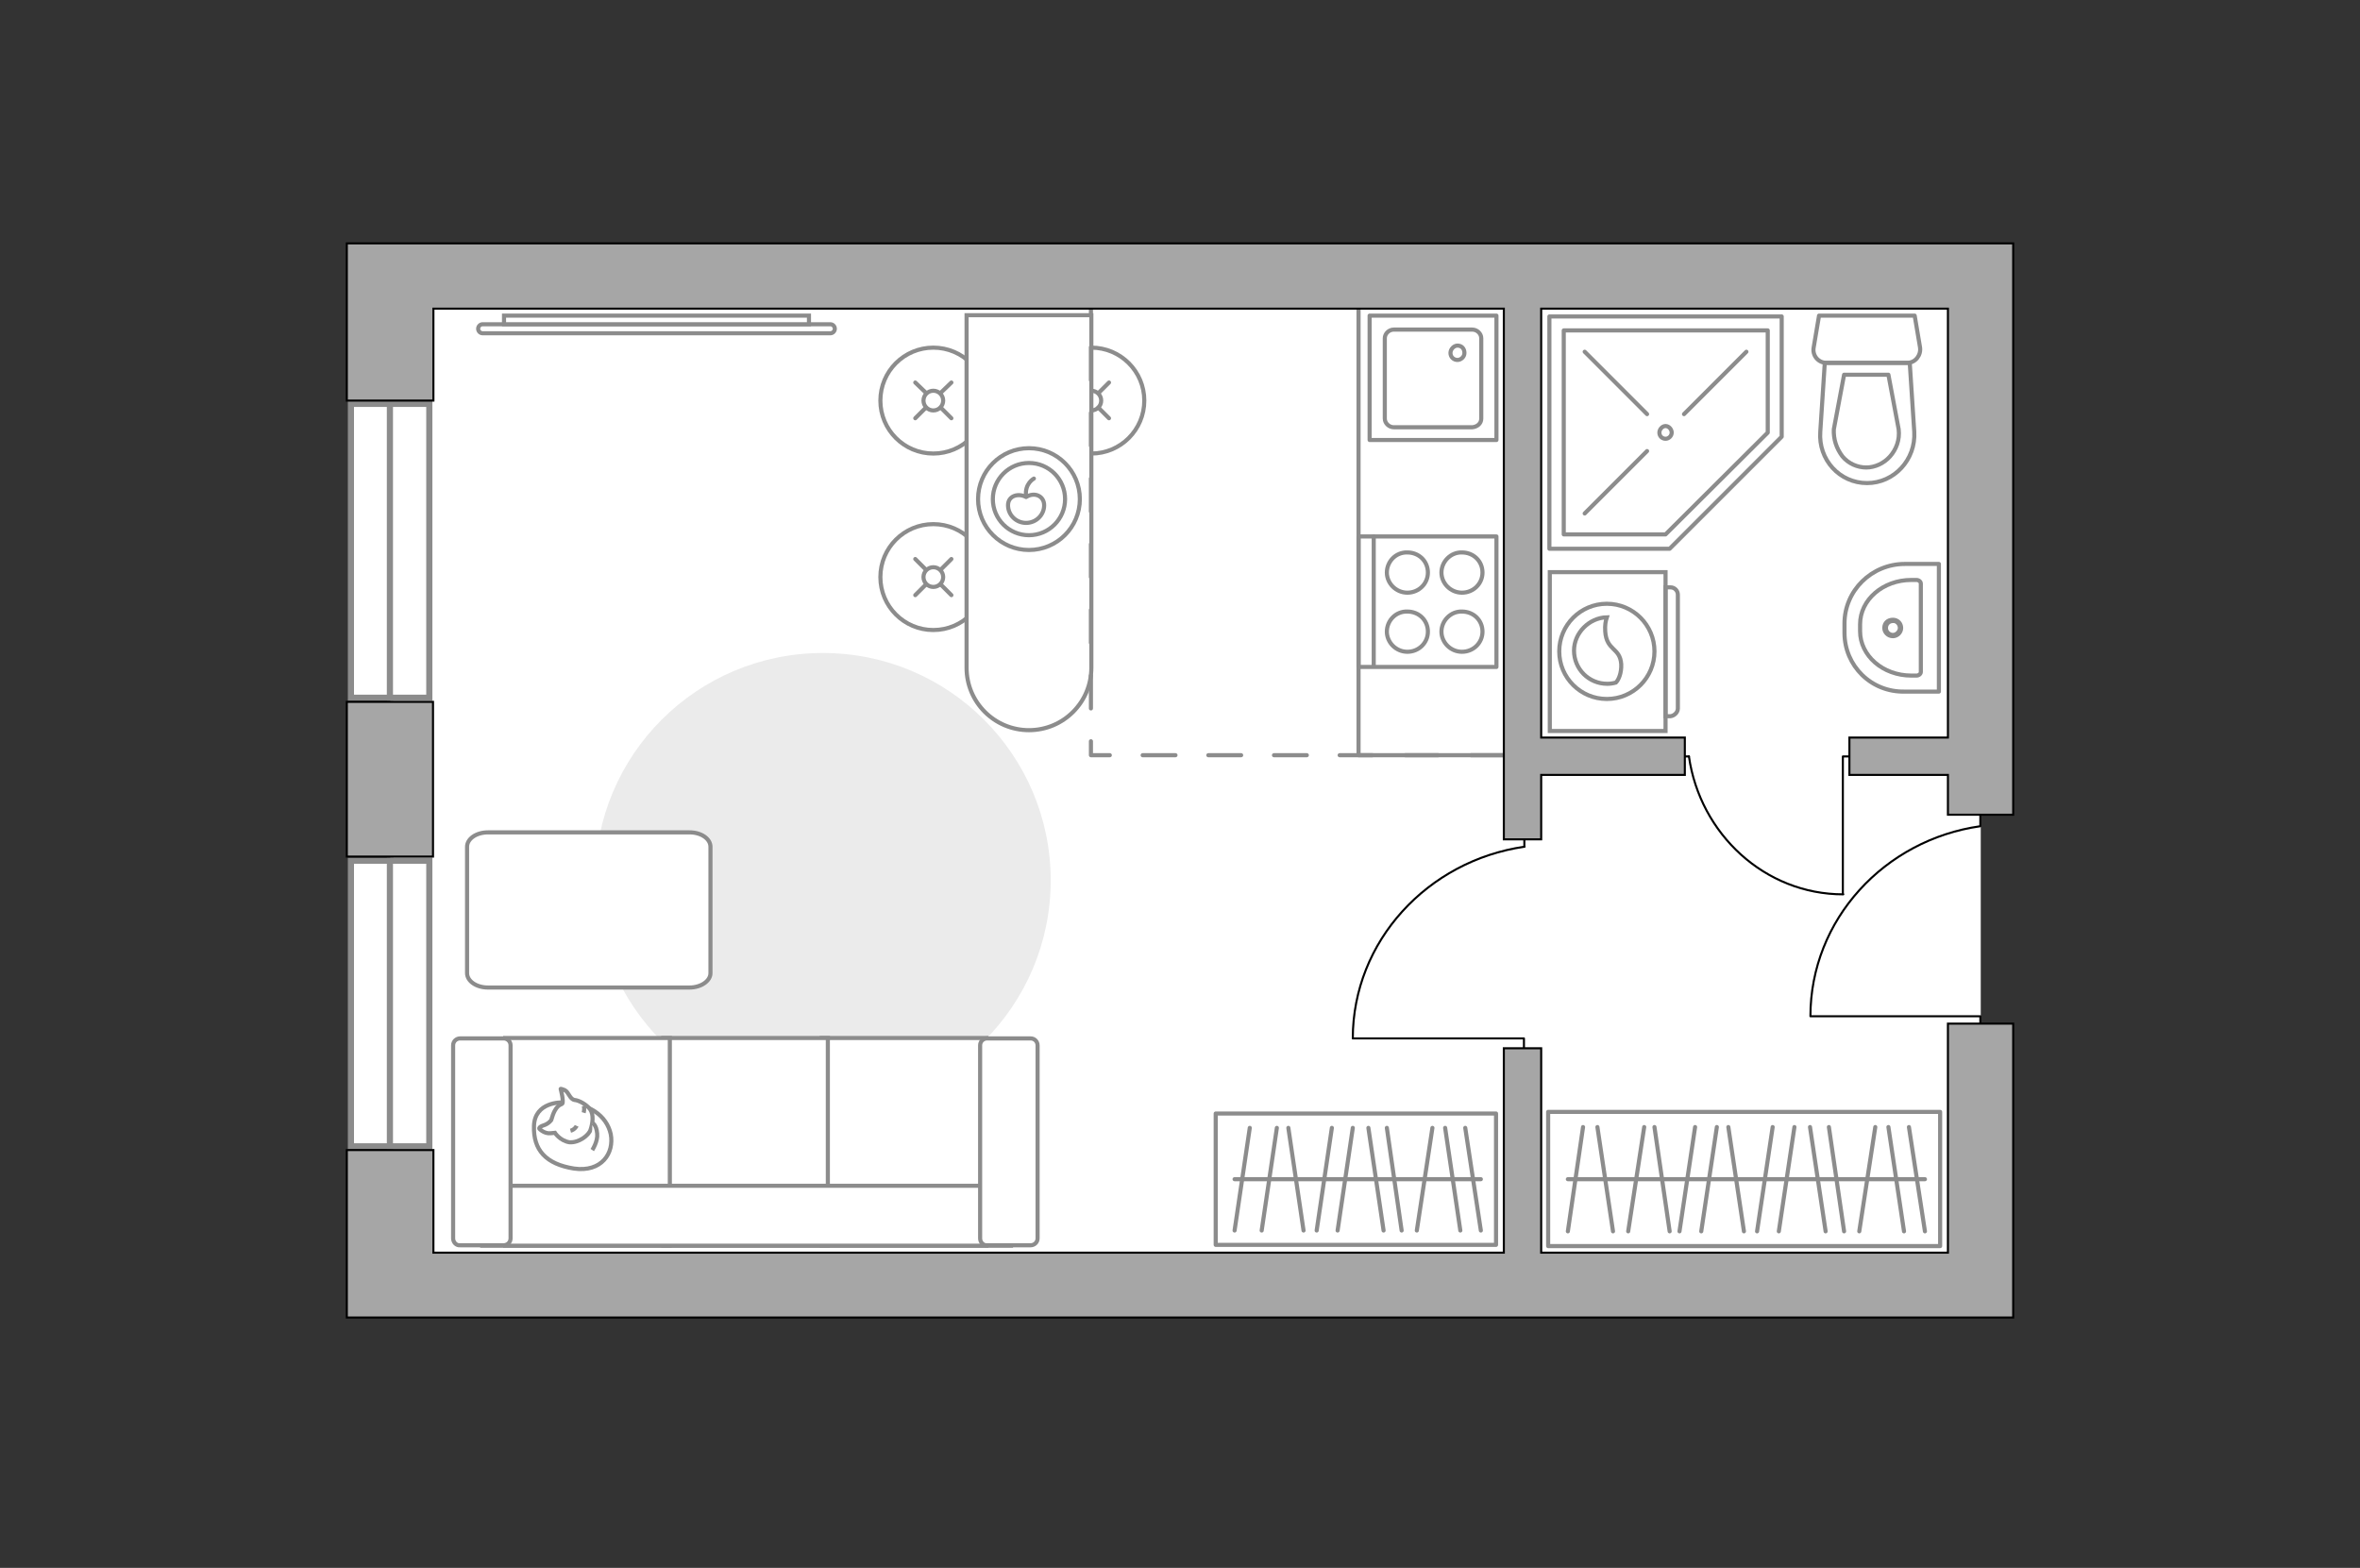 <?xml version="1.0" encoding="utf-8"?>
<!-- Generator: Adobe Illustrator 25.1.0, SVG Export Plug-In . SVG Version: 6.00 Build 0)  -->
<svg version="1.1" id="Слой_1" xmlns="http://www.w3.org/2000/svg" xmlns:xlink="http://www.w3.org/1999/xlink" x="0px" y="0px"
	 viewBox="0 0 575 382" style="enable-background:new 0 0 575 382;" xml:space="preserve">
<rect x="0" y="0" width="575" height="382" fill="#333333" stroke="none"/>
<style type="text/css">
	.st0{fill:#FFFFFF;}
	.st1{fill:#FFFFFF;stroke:#8C8C8C;stroke-width:1.5;stroke-linecap:round;stroke-miterlimit:10;}
	.st2{fill:none;stroke:#8C8C8C;stroke-linecap:round;stroke-linejoin:round;stroke-miterlimit:10;}
	.st3{fill:#EBEBEB;}
	.st4{fill:#FFFFFF;stroke:#8C8C8C;stroke-miterlimit:10;}
	.st5{fill:#FFFFFF;stroke:#8C8C8C;stroke-linecap:round;stroke-miterlimit:10;}
	.st6{fill:none;stroke:#8C8C8C;stroke-linecap:round;stroke-miterlimit:10;}
	.st7{fill-rule:evenodd;clip-rule:evenodd;fill:#FFFFFF;fill-opacity:0.1;stroke:#8C8C8C;stroke-miterlimit:10;}
	.st8{fill:none;stroke:#000000;stroke-width:0.5;stroke-linecap:round;stroke-linejoin:round;stroke-miterlimit:10;}
	.st9{fill:none;stroke:#8C8C8C;stroke-linecap:round;stroke-linejoin:round;stroke-miterlimit:10;stroke-dasharray:8;}
	.st10{fill:#8C8C8C;}
	.st11{fill:#A6A6A6;stroke:#000000;stroke-width:0.5;stroke-miterlimit:10;}
	.st12{fill:none;stroke:#8C8C8C;stroke-width:1.581;stroke-linecap:round;stroke-linejoin:round;stroke-miterlimit:10;}
	.st13{fill:none;stroke:#8C8C8C;stroke-width:1.634;stroke-linecap:round;stroke-linejoin:round;stroke-miterlimit:10;}
</style>
<g id="bg">
	<rect x="95.1" y="66.1" class="st0" width="387.5" height="245.7"/>
</g>
<g id="windows">
	<g>
		<path id="Vector_118_2_" class="st1" d="M95.1,209.7h-9.6v69.6h9.6V209.7z"/>
		<path id="Vector_124_2_" class="st1" d="M104.6,209.7H95v69.6h9.6V209.7z"/>
	</g>
	<g>
		<path id="Vector_118_1_" class="st1" d="M95.1,98.4h-9.6V170h9.6V98.4z"/>
		<path id="Vector_124_1_" class="st1" d="M104.6,98.4H95V170h9.6V98.4z"/>
	</g>
</g>
<g id="furniture">
	<path id="Vector_148_1_" class="st2" d="M366.4,72.6H331V184h35.3"/>
	<path id="Vector_96_1_" class="st3" d="M200.5,269.9c-30.7,0-55.5-24.8-55.5-55.4s24.8-55.4,55.5-55.4S256,184,256,214.5
		S231.2,269.9,200.5,269.9z"/>
	<g>
		<path id="Vector_54_1_" class="st4" d="M240.3,303.5h-40.1v-50.6h40.1L240.3,303.5L240.3,303.5z"/>
		<path id="Vector_55_1_" class="st4" d="M201.7,303.5h-40.1v-50.6h40.1L201.7,303.5L201.7,303.5z"/>
		<path id="Vector_56_1_" class="st4" d="M163.2,303.5h-40.1v-50.6h40.1V303.5z"/>
		<path id="Vector_57_1_" class="st4" d="M242.4,288.9l3.8,14.6H117.5v-14.6H242.4z"/>
		<path id="Vector_58_1_" class="st4" d="M238.8,301.7v-47c0-1,0.8-1.7,1.7-1.7h10.6c1,0,1.7,0.8,1.7,1.7v47c0,1-0.8,1.7-1.7,1.7
			h-10.6C239.6,303.5,238.8,302.7,238.8,301.7z"/>
		<path id="Vector_59_1_" class="st4" d="M110.4,301.7v-47c0-1,0.8-1.7,1.7-1.7h10.6c1,0,1.7,0.8,1.7,1.7v47c0,1-0.8,1.7-1.7,1.7
			h-10.6C111.2,303.5,110.4,302.7,110.4,301.7z"/>
		<g>
			<path class="st4" d="M136.9,268.6c0,0-6.6-0.2-6.8,5.7c-0.2,5.9,2.9,9.3,9.7,10.4c6.8,1,9.9-3.8,9-8.4
				C147.8,271.8,143.5,268.7,136.9,268.6z"/>
			<path class="st4" d="M134.3,272.9c0,0-0.6,0.9-1.9,1.3c-1.2,0.4-1,0.8-1,0.8s1.2,1.3,2.8,1.1c1-0.1,1-0.1,1-0.1s1.2,1.9,3.5,2.3
				c2.3,0.2,4.8-1.7,5.2-3.1c0.5-1.5,0.8-3.6-0.1-4.9c-0.9-1.2-2.7-2.2-3.8-2.3c-1.2-0.2-1.4-1.9-2.4-2.4c-1-0.4-1-0.3-1-0.3
				s0.8,3,0.4,3.6C136.8,269.2,135.4,268.9,134.3,272.9z"/>
			<path class="st4" d="M140.5,274.3c0,0-0.4,0.9-1.5,1.2"/>
			<path class="st4" d="M142.2,271.1c0,0,0.3-1,0-1.7"/>
			<path class="st4" d="M144.3,273.6c0,0,1,0.3,1.2,2.6c0.2,1.9-1.2,4-1.2,4"/>
		</g>
	</g>
	<path id="Vector_84_1_" class="st4" d="M118.9,202.8H168c2.9,0,5.1,1.6,5.1,3.5v30.8c0,1.9-2.3,3.5-5.1,3.5h-49.1
		c-2.9,0-5.1-1.6-5.1-3.5v-30.8C113.8,204.4,116,202.8,118.9,202.8z"/>
	<g>
		<rect x="377.2" y="270.9" class="st2" width="95.5" height="32.7"/>
		<line class="st2" x1="385.7" y1="274.6" x2="382" y2="300"/>
		<line class="st2" x1="445.6" y1="274.6" x2="449.3" y2="300"/>
		<line class="st2" x1="441" y1="274.6" x2="444.8" y2="300"/>
		<line class="st2" x1="460.1" y1="274.6" x2="463.9" y2="300"/>
		<line class="st2" x1="456.9" y1="274.6" x2="453" y2="300"/>
		<line class="st2" x1="389.2" y1="274.6" x2="393" y2="300"/>
		<line class="st2" x1="403.1" y1="274.6" x2="406.8" y2="300"/>
		<line class="st2" x1="421.1" y1="274.6" x2="424.9" y2="300"/>
		<line class="st2" x1="400.6" y1="274.6" x2="396.7" y2="300"/>
		<line class="st2" x1="413" y1="274.6" x2="409.2" y2="300"/>
		<line class="st2" x1="418.3" y1="274.6" x2="414.5" y2="300"/>
		<line class="st2" x1="431.9" y1="274.6" x2="428.1" y2="300"/>
		<line class="st2" x1="437.2" y1="274.6" x2="433.4" y2="300"/>
		<line class="st2" x1="465.1" y1="274.6" x2="469" y2="300"/>
		<line class="st2" x1="382" y1="287.3" x2="469" y2="287.3"/>
	</g>
	<g>
		<rect x="296.2" y="271.3" class="st2" width="68.3" height="32"/>
		<line class="st2" x1="304.5" y1="274.8" x2="300.8" y2="299.8"/>
		<line class="st2" x1="337.9" y1="274.8" x2="341.5" y2="299.8"/>
		<line class="st2" x1="333.4" y1="274.8" x2="337.1" y2="299.8"/>
		<line class="st2" x1="352.1" y1="274.8" x2="355.8" y2="299.8"/>
		<line class="st2" x1="349" y1="274.8" x2="345.2" y2="299.8"/>
		<line class="st2" x1="313.9" y1="274.8" x2="317.6" y2="299.8"/>
		<line class="st2" x1="311.1" y1="274.8" x2="307.4" y2="299.8"/>
		<line class="st2" x1="324.5" y1="274.8" x2="320.8" y2="299.8"/>
		<line class="st2" x1="329.6" y1="274.8" x2="325.9" y2="299.8"/>
		<line class="st2" x1="357" y1="274.8" x2="360.8" y2="299.8"/>
		<line class="st2" x1="300.8" y1="287.3" x2="360.8" y2="287.3"/>
	</g>
	<g>
		<path class="st4" d="M202.3,79c0.6,0,1.1,0.5,1.1,1.1s-0.5,1.1-1.1,1.1h-84.7c-0.6,0-1.1-0.5-1.1-1.1s0.5-1.1,1.1-1.1H202.3z"/>
		<rect x="122.8" y="76.9" class="st4" width="74.3" height="2.1"/>
	</g>
	<g>
		<circle class="st5" cx="227.4" cy="140.6" r="12.9"/>
		<line class="st6" x1="223" y1="136.2" x2="225.6" y2="138.8"/>
		<circle class="st5" cx="227.4" cy="140.6" r="2.4"/>
		<line class="st6" x1="229.2" y1="142.4" x2="231.8" y2="145"/>
		<line class="st6" x1="231.8" y1="136.2" x2="229.2" y2="138.8"/>
		<line class="st6" x1="225.6" y1="142.4" x2="223" y2="145"/>
	</g>
	<g>
		<circle class="st5" cx="227.4" cy="97.6" r="12.9"/>
		<line class="st6" x1="223" y1="93.2" x2="225.6" y2="95.7"/>
		<circle class="st5" cx="227.4" cy="97.6" r="2.4"/>
		<line class="st6" x1="229.2" y1="99.3" x2="231.8" y2="101.9"/>
		<line class="st6" x1="231.8" y1="93.2" x2="229.2" y2="95.7"/>
		<line class="st6" x1="225.6" y1="99.3" x2="223" y2="101.9"/>
	</g>
	<g>
		<circle class="st5" cx="265.9" cy="97.6" r="12.9"/>
		<line class="st6" x1="261.5" y1="93.2" x2="264" y2="95.7"/>
		<circle class="st5" cx="265.9" cy="97.6" r="2.4"/>
		<line class="st6" x1="267.6" y1="99.3" x2="270.2" y2="101.9"/>
		<line class="st6" x1="270.2" y1="93.2" x2="267.7" y2="95.7"/>
		<line class="st6" x1="264.1" y1="99.3" x2="261.5" y2="101.9"/>
	</g>
	<g>
		<path class="st4" d="M250.7,177.9L250.7,177.9c-8.4,0-15.2-6.8-15.2-15.2V76.8h30.4v85.9C265.9,171.1,259.1,177.9,250.7,177.9z"/>
		<circle class="st2" cx="250.7" cy="121.6" r="12.4"/>
		<circle class="st2" cx="250.7" cy="121.6" r="8.8"/>
		<path class="st2" d="M254.4,123.1c0,2.4-2,4.3-4.4,4.3s-4.4-1.9-4.4-4.3s2.6-3,4.4-2C252,119.8,254.4,120.8,254.4,123.1z"/>
		<path class="st2" d="M251.9,116.6c0,0-2.3,1.2-1.9,4.3"/>
	</g>
	<g>
		<g>
			<path class="st4" d="M405.8,178.1v-38.7h-28.2v38.7H405.8z"/>
			<path class="st7" d="M408.8,172.6v-27.7c0-1-0.8-1.8-1.8-1.8h-1.2v31.4h1.2C407.9,174.4,408.8,173.6,408.8,172.6z"/>
		</g>
		<g>
			<circle class="st4" cx="391.5" cy="158.7" r="11.6"/>
			<path class="st4" d="M395,161.8c-0.3-4.1-3.6-3.2-3.9-8c-0.1-1.5,0.1-2.5,0.4-3.4c-4.3,0.1-8,3.8-8,8.1c0,4.5,3.6,8.1,8.1,8.1
				c0.7,0,1.4-0.1,2.1-0.3C394.4,165.6,395.1,163.9,395,161.8z"/>
		</g>
	</g>
	<g id="Group_34_1_">
		<path id="Vector_158_1_" class="st8" d="M329.7,253h41.6v5.2"/>
		<path id="Vector_159_1_" class="st8" d="M371.4,201.1v5.2"/>
		<path id="Vector_160_1_" class="st8" d="M371.4,206.3c-23.5,3.4-41.8,23-41.8,46.7"/>
	</g>
	<g id="Group_34_2_">
		<path id="Vector_158_2_" class="st8" d="M449,217.8v-33.5h4.2"/>
		<path id="Vector_159_2_" class="st8" d="M407.3,184.3h4.2"/>
		<path id="Vector_160_2_" class="st8" d="M411.5,184.3c2.7,18.9,18.5,33.6,37.6,33.6"/>
	</g>
	<g>
		<path id="Vector_142_1_" class="st2" d="M364.6,162.5v-31.8H331v31.8H364.6z"/>
		<g id="Group_28_1_">
			<g id="Group_29_1_">
				<path id="Vector_143_1_" class="st2" d="M351.2,139.5c0,2.6,2.2,4.9,5,4.9s5-2.2,5-4.9c0-2.8-2.2-4.9-5-4.9
					C353.5,134.5,351.2,136.8,351.2,139.5z"/>
				<path id="Vector_144_1_" class="st2" d="M337.9,139.5c0,2.6,2.2,4.9,5,4.9s5-2.2,5-4.9c0-2.8-2.2-4.9-5-4.9
					C340.1,134.5,337.9,136.8,337.9,139.5z"/>
			</g>
			<g id="Group_30_1_">
				<path id="Vector_145_1_" class="st2" d="M351.2,153.9c0,2.6,2.2,4.9,5,4.9s5-2.2,5-4.9c0-2.8-2.2-4.9-5-4.9
					C353.5,148.9,351.2,151.2,351.2,153.9z"/>
				<path id="Vector_146_1_" class="st2" d="M337.9,153.9c0,2.6,2.2,4.9,5,4.9s5-2.2,5-4.9c0-2.8-2.2-4.9-5-4.9
					C340.1,148.9,337.9,151.2,337.9,153.9z"/>
			</g>
		</g>
		<path id="Vector_147_1_" class="st2" d="M334.7,130.7v31.4"/>
	</g>
</g>
<g id="plan">
	<g id="Group_27_1_">
		<path id="Vector_140_1_" class="st2" d="M333.7,76.9v30.3h30.9V76.9H333.7z"/>
	</g>
	<g>
		<path id="Vector_139_1_" class="st2" d="M353.4,86c0-1,0.9-1.8,1.7-1.8c1,0,1.7,0.7,1.7,1.8c0,1-0.9,1.7-1.7,1.7
			C354.2,87.7,353.4,87,353.4,86z"/>
		<path id="Vector_141_1_" class="st2" d="M360.9,102V82.4c0-1.1-1-2.1-2.2-2.1h-19.1c-1.2,0-2.2,1-2.2,2.1V102c0,1.1,1,2.1,2.2,2.1
			h19.1C359.9,104,360.9,103.2,360.9,102z"/>
	</g>
	<polyline class="st9" points="366.4,184 265.8,184 265.8,75.1 	"/>
	<g>
		<polygon class="st2" points="434.1,106.4 434.1,77.1 377.5,77.1 377.5,133.7 406.8,133.7 		"/>
		<polygon class="st2" points="430.7,105.4 430.7,80.5 381,80.5 381,130.2 405.8,130.2 		"/>
		<path class="st2" d="M404.3,105.4c0,0.9,0.7,1.5,1.5,1.5s1.5-0.7,1.5-1.5s-0.7-1.6-1.5-1.6S404.3,104.6,404.3,105.4z"/>
		<line class="st2" x1="401.3" y1="109.9" x2="386.1" y2="125.1"/>
		<line class="st2" x1="425.5" y1="85.7" x2="410.3" y2="100.9"/>
		<line class="st2" x1="386.1" y1="85.7" x2="401.3" y2="100.9"/>
	</g>
	<g id="Group_26_2_">
		<path id="Vector_130_2_" class="st2" d="M464.7,88.4H445c-2,0-3.5-1.8-3.1-3.8l1.3-7.7h23.3l1.3,7.7
			C468.1,86.5,466.7,88.4,464.7,88.4z"/>
		<path id="Vector_131_2_" class="st2" d="M454.9,117.7c-6.7,0-11.9-5.7-11.4-12.5l1.1-16.8h20.7l1.1,16.8
			C466.8,112,461.5,117.7,454.9,117.7z"/>
		<path id="Vector_132_2_" class="st2" d="M449.3,91.3l-2.5,13.3c-0.1,2.4,0.6,4.6,2.1,6.6c1.5,1.8,3.7,2.7,5.8,2.7s4.3-1,5.8-2.7
			s2.4-4,2.1-6.6l-2.5-13.3H449.3z"/>
	</g>
	<g>
		<path id="Vector_133_2_" class="st2" d="M453.2,153.8v-1.7c0-6,5.6-10.8,12.5-10.8h1.2c0.6,0,1.1,0.4,1.1,0.9v21.5
			c0,0.5-0.5,0.9-1.1,0.9h-1.2C458.7,164.6,453.2,159.7,453.2,153.8z"/>
		<path id="Vector_134_2_" class="st2" d="M449.4,154.2v-2.3c0-8,6.6-14.5,14.7-14.5h8.3v31.1h-8.3
			C455.9,168.7,449.4,162.2,449.4,154.2z"/>
		<path class="st10" d="M458.6,153c0,1.3,1.1,2.5,2.6,2.5c1.3,0,2.5-1.1,2.5-2.5s-1.1-2.5-2.5-2.5
			C459.7,150.5,458.6,151.5,458.6,153z M462.4,153c0,0.6-0.6,1.2-1.2,1.2s-1.2-0.5-1.2-1.2s0.5-1.2,1.2-1.2
			C461.8,151.7,462.4,152.3,462.4,153z"/>
	</g>
	<g>
		<polygon class="st11" points="483.7,59.3 474.6,59.3 375.5,59.3 366.4,59.3 105.6,59.3 84.5,59.3 84.5,75.2 84.5,97.6 105.6,97.6 
			105.6,75.2 366.4,75.2 366.4,179.7 366.4,188.8 366.4,204.5 375.5,204.5 375.5,188.8 410.5,188.8 410.5,179.7 375.5,179.7 
			375.5,75.2 474.6,75.2 474.6,179.7 450.6,179.7 450.6,188.8 474.6,188.8 474.6,198.5 490.5,198.5 490.5,188.8 490.5,179.7 
			490.5,59.3 		"/>
		<polygon class="st11" points="474.6,305.2 375.5,305.2 375.5,255.4 366.4,255.4 366.4,305.2 105.6,305.2 105.6,280.2 84.5,280.2 
			84.5,321 87.5,321 105.6,321 366.4,321 375.5,321 474.6,321 490.5,321 490.5,305.2 490.5,249.4 474.6,249.4 		"/>
		<rect x="84.5" y="171" class="st11" width="21" height="37.7"/>
	</g>
	<g id="Group_33_3_">
		<path id="Vector_157_3_" class="st8" d="M482.5,198.5v2.8c-23.3,3.3-41.4,22.7-41.4,46.3h41.4v1.7"/>
	</g>
</g>
<g id="points">
	<path id="bedroom" class="st12" d="M200.2,184.3"/>
	<path id="wc_x5F_bathroom" class="st12" d="M429.5,145.5"/>
	<path id="hallway" class="st12" d="M417.9,231.9"/>
	<path id="kitchen" class="st13" d="M300.8,133.5"/>
</g>
</svg>
